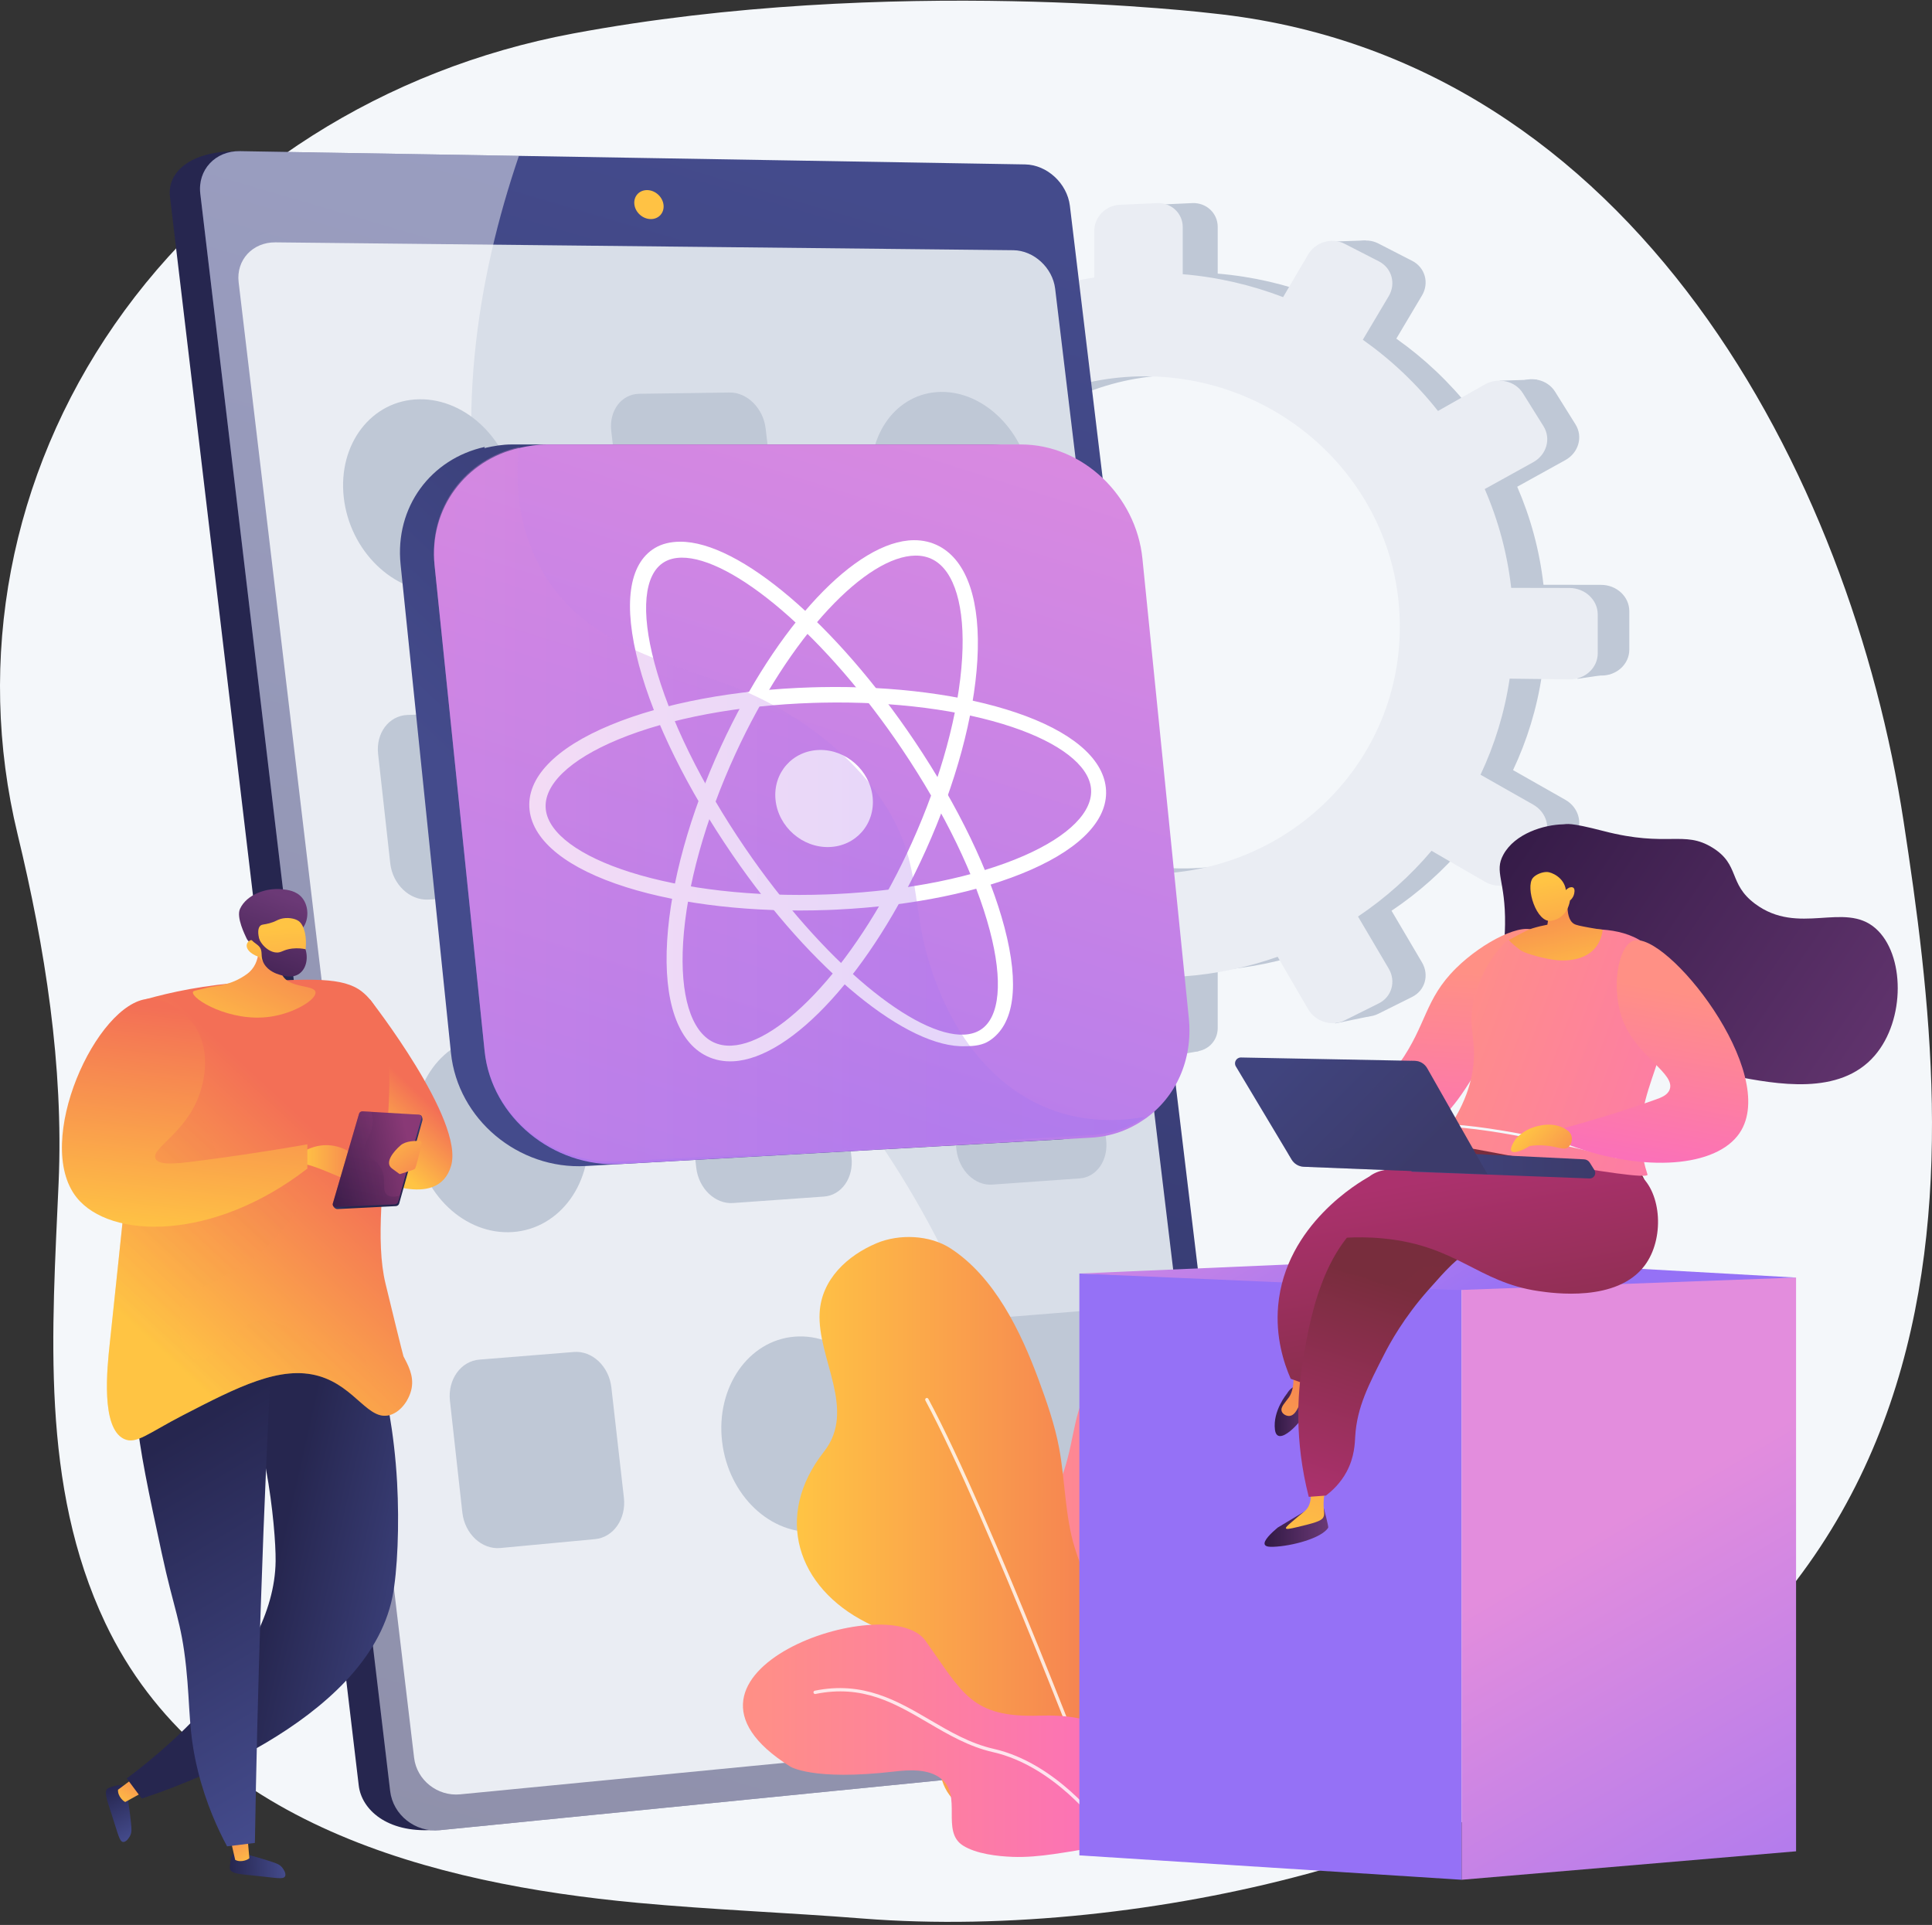 <svg width="553" height="551" viewBox="0 0 553 551" fill="none" xmlns="http://www.w3.org/2000/svg">
<rect x="0" y="0" width="553" height="551" fill="#333333" stroke="none"/>
<path d="M544.867 235.08C529.878 136.971 468.424 16.437 347.014 3.822C347.014 3.822 254.834 -7.39 163.965 9.604C110.034 19.689 62.745 49.712 32.822 92.861C2.899 136.011 -7.096 188.627 5.034 238.789C12.913 271.369 18.237 305.088 16.776 338.566C14.933 380.788 11.463 425.181 30.128 464.554C57.476 522.242 124.203 539.234 182.426 544.654C203.882 546.651 225.418 547.456 246.892 549.154C288.089 552.411 334.288 547.141 373.994 536.415C576.343 481.754 559.856 333.189 544.867 235.08Z" fill="#F4F7FA"/>
<path d="M218.789 173.74V183.643C218.789 187.367 221.712 190.422 225.328 190.467L239.357 190.642C240.558 199.494 242.94 207.993 246.343 215.976L233.777 223.086C230.621 224.872 229.541 228.985 231.361 232.283L236.215 241.081C238.045 244.399 242.111 245.665 245.301 243.9L258.295 236.709C263.577 243.771 269.785 250.156 276.759 255.675L268.968 268.948C267.086 272.155 268.202 276.427 271.468 278.499L280.2 284.041C283.501 286.136 287.737 285.227 289.654 282.002L297.68 268.501C305.721 272.196 314.358 274.913 323.44 276.466V292.851C323.44 296.754 326.65 300.109 330.622 300.347L341.254 300.982C345.277 301.223 348.549 298.22 348.549 294.275V277.71C357.906 277.05 366.946 275.138 375.488 272.125L384.138 286.985C386.224 290.567 390.856 292.01 394.491 290.197L404.213 285.349C407.89 283.515 409.152 279.096 407.026 275.489L398.303 260.693C406.105 255.464 413.136 249.182 419.18 242.032L434.31 250.806C438.08 252.993 442.919 251.955 445.111 248.477L450.958 239.195C453.164 235.693 451.854 231.089 448.04 228.925L433.082 220.435C437.098 211.933 439.923 202.775 441.354 193.156L458.301 193.367C462.744 193.422 466.358 190.106 466.358 185.959V174.932C466.358 170.786 462.744 167.418 458.301 167.411L441.792 167.382C440.671 157.532 438.093 148.111 434.277 139.323L448.04 131.707C451.854 129.597 453.163 125.011 450.958 121.478L445.111 112.114C442.919 108.604 438.08 107.498 434.309 109.632L421.009 117.156C414.915 109.433 407.72 102.622 399.672 96.932L407.026 84.562C409.152 80.985 407.89 76.548 404.213 74.663L394.491 69.676C390.856 67.812 386.224 69.189 384.138 72.742L377.041 84.833C368.045 81.38 358.476 79.148 348.549 78.321V64.948C348.549 61.002 345.277 57.954 341.254 58.137L330.622 58.622C326.649 58.803 323.439 62.113 323.439 66.016V79.244C313.809 80.767 304.679 83.606 296.23 87.541L289.654 76.386C287.736 73.134 283.501 72.166 280.2 74.214L271.468 79.631C268.202 81.657 267.086 85.913 268.968 89.147L275.529 100.417C268.352 106.186 262.016 112.894 256.707 120.333L245.301 113.859C242.111 112.049 238.045 113.258 236.215 116.55L231.361 125.279C229.541 128.551 230.621 132.68 233.777 134.51L245.328 141.209C242.1 149.347 239.93 158.009 238.989 167.033L225.328 167.009C221.712 167.003 218.789 170.017 218.789 173.74ZM266.181 177.488C266.181 139.683 296.876 108.289 335.925 107.339C376.349 106.355 410.176 138.16 410.176 178.409C410.176 218.657 376.348 250.03 335.925 248.53C296.876 247.081 266.181 215.294 266.181 177.488Z" fill="#BFC8D6"/>
<path d="M381.158 69.157L390.888 68.822L394.243 77.545L381.158 69.157Z" fill="#BFC8D6"/>
<path d="M284.677 73.183L273.457 73.295V81.571L284.677 73.183Z" fill="#BFC8D6"/>
<path d="M241.922 113.105L230.738 113.556L233.534 119.819L241.922 113.105Z" fill="#BFC8D6"/>
<path d="M224.362 167.126L213.066 168.021L216.757 173.501L224.362 167.126Z" fill="#BFC8D6"/>
<path d="M243.152 244.63L232.192 246.195L230.85 237.249L243.152 244.63Z" fill="#BFC8D6"/>
<path d="M285.089 285.003L275.248 286.792L274.465 279.523L285.089 285.003Z" fill="#BFC8D6"/>
<path d="M334.299 302.449L343.134 300.883L335.529 289.588L334.299 302.449Z" fill="#BFC8D6"/>
<path d="M382.164 292.943L392.453 290.818L384.513 281.2L382.164 292.943Z" fill="#BFC8D6"/>
<path d="M439.984 108.635L429.248 108.971L433.498 116.8L439.984 108.635Z" fill="#BFC8D6"/>
<path d="M461.345 192.849L451.504 194.303L452.287 186.25L461.345 192.849Z" fill="#BFC8D6"/>
<path d="M440.208 251.787L430.589 253.353L429.807 246.978L440.208 251.787Z" fill="#BFC8D6"/>
<path d="M207.701 174.683V184.666C207.701 188.42 210.648 191.5 214.294 191.545L228.439 191.721C229.651 200.646 232.053 209.214 235.484 217.263L222.814 224.43C219.631 226.231 218.542 230.377 220.377 233.702L225.271 242.571C227.117 245.917 231.216 247.193 234.432 245.414L247.535 238.164C252.86 245.284 259.12 251.72 266.152 257.284L258.296 270.666C256.398 273.899 257.524 278.205 260.817 280.295L269.621 285.881C272.95 287.993 277.22 287.078 279.154 283.826L287.246 270.215C295.353 273.94 304.062 276.68 313.219 278.244V294.763C313.219 298.697 316.456 302.08 320.461 302.32L331.181 302.961C335.237 303.203 338.536 300.176 338.536 296.199V279.498C347.971 278.833 357.086 276.905 365.699 273.868L374.421 288.849C376.524 292.46 381.194 293.915 384.86 292.088L394.662 287.199C398.37 285.351 399.642 280.895 397.498 277.259L388.704 262.342C396.57 257.071 403.658 250.738 409.754 243.53L425.008 252.375C428.81 254.58 433.689 253.534 435.899 250.027L441.794 240.67C444.019 237.139 442.698 232.498 438.852 230.316L423.77 221.757C427.819 213.186 430.669 203.953 432.111 194.255L449.198 194.468C453.678 194.524 457.322 191.18 457.322 187V175.884C457.322 171.703 453.678 168.308 449.198 168.301L432.553 168.272C431.422 158.342 428.823 148.844 424.976 139.984L438.852 132.306C442.698 130.178 444.019 125.556 441.794 121.994L435.899 112.553C433.689 109.015 428.81 107.899 425.008 110.05L411.598 117.637C405.453 109.85 398.199 102.984 390.084 97.247L397.498 84.777C399.642 81.171 398.37 76.698 394.662 74.797L384.859 69.77C381.194 67.89 376.523 69.279 374.421 72.861L367.265 85.05C358.195 81.569 348.546 79.319 338.536 78.485V65.003C338.536 61.025 335.238 57.951 331.181 58.137L320.461 58.626C316.456 58.808 313.219 62.145 313.219 66.08V79.415C303.509 80.951 294.303 83.813 285.784 87.78L279.154 76.535C277.22 73.255 272.95 72.279 269.621 74.344L260.817 79.806C257.524 81.849 256.398 86.139 258.296 89.399L264.912 100.761C257.676 106.578 251.287 113.34 245.934 120.84L234.433 114.313C231.216 112.488 227.117 113.707 225.271 117.026L220.377 125.826C218.543 129.125 219.631 133.287 222.814 135.133L234.46 141.886C231.205 150.09 229.018 158.823 228.069 167.92L214.295 167.896C210.648 167.89 207.701 170.929 207.701 174.683ZM255.486 178.461C255.486 140.347 286.436 108.697 325.809 107.74C366.567 106.748 400.675 138.812 400.675 179.389C400.675 219.965 366.567 251.593 325.809 250.081C286.435 248.62 255.486 216.575 255.486 178.461Z" fill="#EAEDF3"/>
<path d="M296.585 59.651L348.059 487.492C348.831 493.907 344.409 499.658 338.216 500.272L123.82 523.81C110.687 524.627 103.496 517.917 102.685 511.095L48.643 56.229C47.838 49.445 54.281 43.302 67.471 43.302L283.817 47.859C290.08 47.964 295.817 53.27 296.585 59.651Z" fill="url(#paint0_linear_252_16104)"/>
<path d="M306.236 58.915L357.992 488.896C358.768 495.343 354.332 501.124 348.116 501.742L125.847 523.872C118.879 524.565 112.493 519.524 111.678 512.668L57.332 55.45C56.522 48.632 61.64 43.151 68.685 43.27L293.417 47.062C299.703 47.168 305.464 52.502 306.236 58.915Z" fill="url(#paint1_linear_252_16104)"/>
<path d="M302.016 82.632L349.988 481.31C350.713 487.334 346.558 492.724 340.74 493.289L131.704 513.609C125.226 514.239 119.289 509.534 118.53 503.151L68.307 80.788C67.552 74.439 72.304 69.302 78.848 69.372L290.029 71.621C295.908 71.683 301.295 76.638 302.016 82.632Z" fill="#D8DEE8"/>
<path d="M189.921 58.619C190.195 60.908 188.552 62.74 186.249 62.711C183.944 62.682 181.851 60.799 181.577 58.506C181.302 56.212 182.951 54.38 185.257 54.414C187.56 54.448 189.647 56.33 189.921 58.619Z" fill="url(#paint2_linear_252_16104)"/>
<path d="M265.877 350.25C223.083 271.129 159.155 247.447 139.908 165.904C129.504 121.827 136.593 79.64 148.531 44.617L68.685 43.27C61.64 43.151 56.522 48.632 57.333 55.45L111.677 512.668C112.492 519.524 118.878 524.565 125.847 523.872L300.572 506.476C301.864 435.581 284.953 385.518 265.877 350.25Z" fill="white" fill-opacity="0.46"/>
<path d="M147.569 141.322C149.292 156.478 139.775 169.083 126.229 169.455C112.595 169.829 100.094 157.68 98.392 142.342C96.693 127.03 106.419 114.48 120.032 114.288C133.556 114.097 145.848 126.191 147.569 141.322Z" fill="#BFC8D6"/>
<path d="M295.23 138.257C297.012 152.868 288.312 165.008 275.724 165.354C263.057 165.701 251.296 153.985 249.531 139.206C247.77 124.45 256.658 112.361 269.308 112.182C281.879 112.005 293.451 123.67 295.23 138.257Z" fill="#BFC8D6"/>
<path d="M208.847 112.356L182.981 112.716C177.889 112.787 174.292 117.543 174.961 123.342L178.469 153.761C179.141 159.583 183.83 164.196 188.93 164.061L214.831 163.374C219.854 163.24 223.367 158.461 222.689 152.702L219.144 122.613C218.468 116.876 213.863 112.286 208.847 112.356Z" fill="#BFC8D6"/>
<path d="M233.195 228.415C234.967 243.441 225.86 256.163 212.775 256.811C199.606 257.464 187.444 245.651 185.692 230.447C183.942 215.268 193.249 202.595 206.399 202.122C219.465 201.651 231.427 213.414 233.195 228.415Z" fill="#BFC8D6"/>
<path d="M305.845 225.309C307.644 240.062 298.936 252.543 286.321 253.168C273.625 253.797 261.827 242.192 260.045 227.267C258.266 212.367 267.163 199.934 279.842 199.477C292.44 199.023 304.049 210.58 305.845 225.309Z" fill="#BFC8D6"/>
<path d="M143.538 203.684L116.63 204.649C111.33 204.839 107.561 209.828 108.224 215.797L111.701 247.105C112.366 253.098 117.219 257.75 122.526 257.492L149.475 256.181C154.7 255.927 158.38 250.915 157.707 244.989L154.19 214.03C153.519 208.127 148.756 203.497 143.538 203.684Z" fill="#BFC8D6"/>
<path d="M168.21 322.866C169.969 338.33 160.425 351.675 146.81 352.656C133.104 353.642 120.517 341.737 118.78 326.084C117.046 310.457 126.802 297.159 140.486 296.362C154.08 295.57 166.455 307.428 168.21 322.866Z" fill="#BFC8D6"/>
<path d="M229.741 290.466L203.751 291.976C198.633 292.273 195.028 297.307 195.71 303.223L199.289 334.255C199.974 340.195 204.694 344.717 209.819 344.353L235.844 342.503C240.891 342.145 244.412 337.09 243.72 331.216L240.105 300.527C239.416 294.677 234.78 290.174 229.741 290.466Z" fill="#BFC8D6"/>
<path d="M302.882 286.219L277.827 287.674C272.894 287.96 269.448 292.897 270.142 298.703L273.78 329.16C274.477 334.99 279.055 339.433 283.994 339.082L309.081 337.3C313.946 336.954 317.312 331.997 316.609 326.231L312.939 296.105C312.239 290.361 307.741 285.937 302.882 286.219Z" fill="#BFC8D6"/>
<path d="M254.41 408.373C256.217 423.7 247.089 437.148 233.943 438.393C220.71 439.647 208.468 428.075 206.68 412.563C204.895 397.076 214.225 383.67 227.439 382.602C240.567 381.541 252.606 393.072 254.41 408.373Z" fill="#BFC8D6"/>
<path d="M164.268 386.99L137.221 389.171C131.894 389.601 128.113 394.885 128.789 400.976L132.338 432.931C133.017 439.048 137.904 443.603 143.239 443.102L170.326 440.561C175.578 440.068 179.268 434.764 178.581 428.717L174.992 397.126C174.308 391.104 169.512 386.567 164.268 386.99Z" fill="#BFC8D6"/>
<path d="M313.651 374.942L288.541 376.967C283.597 377.366 280.148 382.441 280.848 388.305L284.523 419.063C285.226 424.951 289.819 429.349 294.77 428.884L319.911 426.525C324.787 426.068 328.156 420.975 327.446 415.152L323.739 384.73C323.033 378.931 318.521 374.55 313.651 374.942Z" fill="#BFC8D6"/>
<path d="M282.909 127.22H146.438C143.823 127.22 141.302 127.668 138.905 128.204C138.831 128.22 138.76 128.326 138.686 128.342C138.709 128.193 138.731 128.084 138.754 127.925C123.324 131.337 112.968 145.13 114.664 161.572L114.706 161.993L129.036 300.986L129.078 301.397C131.032 320.357 148.374 334.839 167.627 333.762L303.057 326.181C309.013 325.847 314.406 323.892 318.867 320.756C327.664 314.59 332.864 303.849 331.659 291.938L318.329 159.956C316.51 141.974 300.725 127.22 282.909 127.22Z" fill="url(#paint3_linear_252_16104)"/>
<path d="M326.995 159.876L340.282 291.451C341.482 303.332 336.549 314.076 327.797 320.225C323.359 323.353 318.236 325.311 312.311 325.642L177.6 333.194C158.451 334.266 140.668 319.855 138.72 300.944L124.398 161.911C122.709 145.511 133.386 131.604 148.731 128.2C151.115 127.666 153.887 127.22 156.488 127.22H292.233C309.957 127.22 325.183 141.938 326.995 159.876Z" fill="url(#paint4_linear_252_16104)"/>
<path d="M209.848 303.78C207.14 303.911 204.61 303.419 202.329 302.316C193.946 298.265 189.899 286.503 190.962 269.229C191.977 252.723 197.47 232.934 206.392 213.578C222.389 178.87 245.081 154.748 261.58 154.623C264.2 154.603 266.642 155.186 268.839 156.353C276.867 160.618 280.734 172.183 279.753 188.946C278.813 205.002 273.592 224.289 265.018 243.322C249.403 277.984 226.716 302.963 209.848 303.78ZM262.028 159.034C255.165 159.094 246.321 164.55 237.106 174.437C227.471 184.774 218.033 199.418 210.547 215.686C201.857 234.57 196.512 253.803 195.532 269.775C194.611 284.797 197.761 295.202 204.158 298.303C205.709 299.054 207.47 299.39 209.389 299.299C216.445 298.966 225.462 293.105 234.759 282.839C244.371 272.225 253.678 257.459 260.981 241.274C269.374 222.674 274.481 203.89 275.395 188.316C276.253 173.701 273.229 163.463 267.083 160.205C265.586 159.412 263.886 159.018 262.028 159.034Z" fill="white"/>
<path d="M236.964 260.47C215.673 261.253 195.152 258.955 179.274 253.959C162.481 248.676 152.606 240.829 151.582 231.899C150.538 222.789 158.839 214.104 174.848 207.491C190.03 201.22 210.477 197.417 232.318 196.747C233.179 196.72 234.044 196.699 234.899 196.682C255.943 196.28 275.77 198.88 290.821 203.966C306.469 209.254 315.558 216.848 316.518 225.383C317.497 234.084 309.914 242.445 295.067 248.969C280.743 255.263 261.062 259.32 239.542 260.36C238.683 260.402 237.819 260.438 236.964 260.47ZM235.353 201.128C234.515 201.145 233.667 201.167 232.823 201.193C211.505 201.874 191.615 205.585 176.92 211.676C163.004 217.444 155.43 224.762 156.227 231.716C157.006 238.514 165.856 245.067 180.418 249.666C195.778 254.518 215.73 256.762 236.511 256.024C237.349 255.994 238.195 255.959 239.038 255.92C260.057 254.929 279.226 251.017 293.116 244.933C306.064 239.262 313.017 232.209 312.267 225.55C311.534 219.037 303.357 212.69 289.754 208.109C275.177 203.201 255.889 200.71 235.353 201.128Z" fill="white"/>
<path d="M276.329 299.463H276.329C259.923 300.139 232.532 278.133 209.571 244.556C196.752 225.81 187.267 206.708 182.881 190.333C178.289 173.185 179.92 161.376 187.437 156.868C189.482 155.642 191.906 155.079 194.629 155.058C211.592 154.931 239.272 178.596 261.854 212.234C274.24 230.686 283.337 249.58 287.52 265.474C291.885 282.058 290.34 293.209 283.229 297.884C281.284 299.164 278.936 299.463 276.329 299.463ZM195.094 159.621C193.165 159.638 191.481 160.07 190.09 160.906C184.355 164.354 183.349 174.9 187.339 189.812C191.579 205.658 200.823 224.494 213.314 242.783C224.068 258.528 236.423 272.538 248.093 282.261C259.252 291.557 269.139 296.471 275.966 296.149C275.966 296.149 275.966 296.149 275.967 296.149C277.814 296.061 279.423 295.581 280.749 294.711C286.194 291.139 287.128 280.815 283.319 266.357C279.259 250.941 270.377 232.559 258.258 214.53C247.704 198.83 235.44 184.647 223.711 174.609C212.361 164.897 202.188 159.559 195.094 159.621Z" fill="white"/>
<path d="M249.776 228.179C250.554 235.822 245.003 242.213 237.349 242.457C229.662 242.701 222.768 236.657 221.982 228.956C221.195 221.253 226.82 214.857 234.515 214.672C242.177 214.487 248.997 220.536 249.776 228.179Z" fill="white"/>
<path opacity="0.3" d="M327.784 319.712C323.346 322.838 317.959 324.62 312.033 324.951L177.306 332.465C158.155 333.533 140.626 319.464 138.678 300.553L124.357 161.513C122.668 145.113 133.235 131.373 148.582 127.97C148.38 129.372 148.327 130.421 148.288 130.962C147.495 142.05 149.481 153.761 155.507 163.968C167.261 183.881 188.577 188.776 208.207 195.909C229.195 203.527 251.609 220.605 259.002 242.04C262.226 251.385 262.337 261.312 264.681 270.798C271.71 299.288 291.136 322.606 321.616 320.452C323.619 320.307 325.686 320.009 327.784 319.712Z" fill="url(#paint5_linear_252_16104)"/>
<path d="M35.399 511.163C34.402 510.657 32.728 511.225 31.633 511.597C31.144 511.763 30.9 511.846 30.757 511.972C29.716 512.893 30.631 515.298 31.89 519.148C33.878 525.232 34.189 527.168 35.257 527.239C36.258 527.305 37.129 525.682 37.224 525.501C37.734 524.526 37.679 523.631 37.509 521.931C37.195 518.784 36.866 516.709 36.766 516.08C36.146 512.157 36.053 511.496 35.399 511.163Z" fill="url(#paint6_linear_252_16104)"/>
<path d="M42.254 512.264L35.88 515.791C35.487 515.767 33.651 514.222 33.78 512.291L39.635 507.901L42.254 512.264Z" fill="url(#paint7_linear_252_16104)"/>
<path d="M108.128 389.348C110.342 397.724 112.858 409.733 113.663 424.338C114.33 436.445 113.788 449.812 112.329 457.079C105.016 493.494 47.355 512.626 40.559 514.799C39.132 512.883 37.706 510.968 36.279 509.052C43.461 503.714 78.54 476.824 78.89 446.88C78.946 442.06 78.167 431.648 76.144 420.528C73.98 408.628 70.949 398.98 68.529 392.286C81.728 391.307 94.928 390.327 108.128 389.348Z" fill="url(#paint8_linear_252_16104)"/>
<path d="M100.828 285.128L105.97 286.156C105.97 286.156 132.967 320.609 129.11 333.722C125.254 346.834 105.97 336.807 105.97 336.807L100.828 285.128Z" fill="url(#paint9_linear_252_16104)"/>
<path d="M66.947 530.434C66.08 531.14 65.92 532.901 65.816 534.052C65.769 534.566 65.746 534.824 65.803 535.005C66.223 536.33 68.792 536.47 72.822 536.881C79.189 537.532 81.084 538.033 81.583 537.085C82.05 536.197 80.92 534.743 80.792 534.583C80.108 533.721 79.268 533.408 77.645 532.873C74.641 531.884 72.611 531.343 71.996 531.179C68.158 530.155 67.517 529.971 66.947 530.434Z" fill="url(#paint10_linear_252_16104)"/>
<path d="M70.735 524.617L71.372 531.873C71.191 532.224 69.034 533.275 67.321 532.373L65.684 525.241L70.735 524.617Z" fill="url(#paint11_linear_252_16104)"/>
<path d="M78.501 372.345C76.911 401.299 75.603 430.793 74.612 460.809C73.868 483.332 73.322 505.571 72.959 527.516C70.305 527.844 67.651 528.171 64.996 528.499C62.432 523.724 59.026 516.424 56.692 507.068C53.858 495.704 54.514 488.956 53.272 477.178C51.877 463.969 49.852 461.091 46.263 444.428C38.981 410.61 35.339 393.701 43.463 383.182C46.1 379.768 54.368 371.202 78.501 372.345Z" fill="url(#paint12_linear_252_16104)"/>
<path d="M41.746 286.014C48.612 284.084 58.673 281.826 70.995 281.13C89.163 280.103 98.251 279.648 103.584 283.825C120.125 296.778 104.449 343.076 110.343 367.403C115.303 387.873 115.486 388.229 115.486 388.229C116.658 390.518 118.558 393.697 117.799 397.485C117.203 400.464 114.949 403.888 111.886 404.941C105.521 407.131 101.872 396.954 91.317 393.886C80.284 390.678 67.94 397.05 52.331 405.108C42.397 410.236 39.005 413.507 35.525 411.883C28.822 408.758 30.663 391.625 31.411 384.63C34.383 356.832 37.729 324.286 41.746 286.014Z" fill="url(#paint13_linear_252_16104)"/>
<path d="M87.331 333.208C86.851 333.1 85.995 329.905 88.103 328.965C97.616 324.723 104.977 333.122 105.962 335.707C106.946 338.291 106.946 338.291 106.946 338.291C106.946 338.291 102.222 338.66 99.292 337.676C96.362 336.691 91.238 334.079 87.331 333.208Z" fill="url(#paint14_linear_252_16104)"/>
<path d="M113.323 345.237L96.587 346.082C95.945 346.114 95.18 345.32 95.337 344.78L103.156 319.48C103.278 319.06 103.707 318.779 104.183 318.805L120.234 319.157C120.757 319.188 121.044 320.218 120.902 320.727L114.251 344.516C114.141 344.909 113.746 345.216 113.323 345.237Z" fill="url(#paint15_linear_252_16104)"/>
<path d="M113.019 344.698L96.191 345.488C95.545 345.518 95.101 345.057 95.259 344.516L102.776 318.779C102.899 318.356 103.33 318.076 103.809 318.104L119.882 319.055C120.408 319.086 120.762 319.592 120.62 320.103L113.951 343.977C113.842 344.371 113.444 344.678 113.019 344.698Z" fill="url(#paint16_linear_252_16104)"/>
<path opacity="0.3" d="M104.523 329.352C105.021 331.693 107.127 331.189 108.844 334.022C111.024 337.618 108.935 340.794 110.933 342.111C111.543 342.513 112.574 342.754 114.428 342.269L113.951 343.977C113.842 344.371 113.444 344.678 113.019 344.698L96.19 345.488C95.545 345.518 95.101 345.057 95.258 344.516L102.776 318.779C102.899 318.356 103.33 318.076 103.809 318.104L106.223 318.247C106.507 319.131 106.71 320.152 106.688 321.283C106.612 325.164 103.94 326.61 104.523 329.352Z" fill="url(#paint17_linear_252_16104)"/>
<path d="M120.689 327.463C120.783 327.058 120.584 326.641 120.283 326.619C119.058 326.531 116.217 326.495 114.649 327.853C112.612 329.618 109.978 332.839 112.196 334.464L114.268 335.982C114.363 336.051 114.466 336.073 114.571 336.041C115.307 335.812 118.404 334.84 118.743 334.598C119.052 334.379 120.233 329.421 120.689 327.463Z" fill="url(#paint18_linear_252_16104)"/>
<path opacity="0.3" d="M106.744 395.171C104.949 392.06 105.025 387.361 101.088 385.144C98.792 383.851 97.003 384.456 93.889 384.373C84.605 384.125 82.828 378.284 76.405 377.945C66.459 377.419 61.681 390.95 56.093 389.001C52.446 387.728 50.097 380.432 51.98 374.859C54.604 367.091 63.597 368.155 75.377 357.633C80.416 353.132 87.646 345.009 85.661 341.435C83.576 337.681 73.681 343.19 66.378 337.579C62.116 334.304 62.66 330.258 59.178 322.923C57.292 318.949 50.384 308.615 40.109 301.647C36.806 333.239 33.97 360.699 31.411 384.63C30.663 391.625 28.822 408.758 35.525 411.883C39.005 413.506 42.397 410.236 52.331 405.108C67.94 397.05 80.284 390.678 91.317 393.886C101.873 396.954 105.521 407.131 111.886 404.941C113.874 404.257 115.512 402.571 116.586 400.66C110.91 399.639 108.097 397.515 106.744 395.171Z" fill="url(#paint19_linear_252_16104)"/>
<path d="M73.816 267.768C73.828 269.15 75.3 275.468 70.667 278.823C65.993 282.208 61.651 282.158 59.899 282.593C55.836 283.6 55.313 283.573 55.224 283.976C54.786 285.943 65.865 292.646 77.31 291.03C84.315 290.042 90.688 286.045 90.297 283.947C89.903 281.835 82.906 282.968 80.821 279.147C79.37 276.489 80.996 272.715 82.919 269.59C81.057 266.102 75.678 271.256 73.816 267.768Z" fill="url(#paint20_linear_252_16104)"/>
<path d="M86.763 265.481C88.391 263.267 88.451 259.432 86.519 257.03C84.857 254.963 82.274 254.694 80.728 254.533C76.247 254.066 70.622 255.997 68.703 260.137C67.567 262.59 70.141 267.634 70.545 268.541C71.003 269.567 71.816 269.912 72.573 270.683C73.623 271.753 75.266 273.453 77.95 276.299C78.146 275.448 78.448 274.395 78.933 273.251C79.119 272.811 79.87 271.091 81.018 269.659C83.318 266.789 85.219 267.579 86.763 265.481Z" fill="url(#paint21_linear_252_16104)"/>
<path d="M74.142 273.923C74.142 273.923 77.137 278.716 82.99 278.27C88.23 277.871 88.868 266.102 85.491 263.644C84.364 262.824 82.122 262.503 80.308 263.033C79.237 263.346 78.877 263.797 77.117 264.274C75.493 264.715 75.031 264.539 74.544 264.958C73.935 265.483 73.498 266.757 74.563 270.183C73.551 269.182 72.346 268.806 71.5 269.217C71.365 269.283 71.007 269.532 70.809 269.905C70.091 271.256 71.337 272.958 74.142 273.923Z" fill="url(#paint22_linear_252_16104)"/>
<path d="M74.297 264.258C74.552 264.444 73.789 265.396 73.746 266.732C73.663 269.326 76.321 272.408 79.001 272.642C80.585 272.781 81.01 271.822 83.623 271.517C85.241 271.328 86.591 271.519 87.442 271.694C88.295 274.529 87.553 277.372 85.667 278.708C83.637 280.146 81.014 279.317 79.918 278.969C79.184 278.737 76.833 277.998 75.585 275.864C74.285 273.64 75.522 272.277 74.041 270.779C73.295 270.023 72.322 269.703 71.361 268.236C71.101 267.837 70.926 267.483 70.818 267.245C72.156 265.796 73.927 263.989 74.297 264.258Z" fill="url(#paint23_linear_252_16104)"/>
<path d="M55.836 293.87C53.062 289.662 47.542 285.533 42.466 285.899C27.642 286.969 9.368 326.903 21.897 342.721C31.462 354.795 61.008 355.381 87.974 334.493C87.974 332.179 87.974 329.865 87.974 327.551C74.705 329.872 63.704 331.413 55.579 332.436C50.511 333.074 45.463 333.65 44.523 331.665C43.101 328.661 53.252 324.366 57.121 313.153C57.655 311.607 61.048 301.775 55.836 293.87Z" fill="url(#paint24_linear_252_16104)"/>
<path d="M326.209 521.989C326.161 521.997 326.114 522.004 326.065 522.012C318.272 523.256 308.506 522.387 302.194 517.2C298.869 514.467 296.616 510.863 295.925 506.595C295.515 504.063 295.292 501.391 295.688 498.844C296.103 496.178 297.134 493.602 298.461 491.264C299.203 489.958 300.048 488.696 300.945 487.493C303.516 484.044 309.588 479.199 306.772 474.31C305.07 471.355 301.146 469.535 298.555 467.463C293.015 463.033 289.037 456.646 288.981 449.352C288.937 443.623 292.529 437.951 296.582 434.099C313.075 418.423 300.924 391.463 324.284 393.58C347.643 395.697 352.711 419.01 343.962 440.775C341.033 448.062 337.468 455.511 335.479 463.127C333.913 469.122 336.126 473.268 341.008 476.81C343.635 478.716 347.474 480.016 349.756 482.261C354.853 487.278 358.937 494.309 357.72 501.668C356.513 508.968 350.291 514.33 343.733 517.103C338.062 519.501 332.274 521.018 326.209 521.989Z" fill="url(#paint25_linear_252_16104)"/>
<g opacity="0.8">
<path d="M323.457 515.726C323.403 515.726 323.347 515.716 323.293 515.696C323.044 515.605 322.916 515.33 323.006 515.081C323.105 514.81 332.784 487.786 324.31 466.129C315.697 444.118 325.331 420.554 325.429 420.318C325.532 420.074 325.812 419.959 326.057 420.06C326.302 420.162 326.418 420.443 326.316 420.688C326.219 420.92 316.735 444.136 325.204 465.779C333.812 487.779 324.008 515.137 323.908 515.41C323.837 515.605 323.653 515.726 323.457 515.726Z" fill="white"/>
</g>
<path d="M331.13 481.397C329.174 478.302 326.937 475.39 324.601 472.756C316.708 463.857 311.167 454.41 307.622 443.012C304.83 434.033 304.89 423.768 303.157 414.498C301.901 407.78 299.627 401.279 297.264 394.883C292.231 381.265 284.677 365.465 271.998 357.287C266.128 353.501 257.424 353.127 250.949 355.84C242.562 359.354 235.146 366.2 234.607 375.72C233.868 388.812 245.302 403.487 235.846 415.525C221.365 433.958 228.134 454.437 248.041 464.46C254.529 467.727 262.132 470.755 267.552 475.771C272.989 480.803 269.748 489.388 269.144 495.761C268.577 501.742 267.952 508.691 271.764 513.804C278.194 522.431 293.721 526.191 303.815 527.043C313.581 527.868 324.678 526.789 331.518 518.97C341.826 507.187 338.462 493.002 331.13 481.397Z" fill="url(#paint26_linear_252_16104)"/>
<g opacity="0.8">
<path d="M315.236 518.927C315.042 518.927 314.859 518.809 314.786 518.617C314.469 517.779 282.889 434.438 264.87 400.853C264.744 400.619 264.832 400.329 265.066 400.203C265.3 400.078 265.59 400.165 265.716 400.399C283.765 434.039 315.368 517.438 315.685 518.277C315.779 518.525 315.654 518.802 315.406 518.896C315.349 518.917 315.292 518.927 315.236 518.927Z" fill="white"/>
</g>
<path d="M301.588 530.715C303.69 530.418 305.784 530.072 307.871 529.738C313.702 528.802 320.925 526.986 322.759 520.48C323.281 518.627 322.381 515.319 322.165 513.393C321.945 511.431 321.665 509.47 321.209 507.548C320.578 504.891 319.567 502.394 318.257 500.003C315.986 495.861 313.39 492.745 308.557 491.806C305.033 491.122 301.13 490.963 297.548 491.08C278.024 491.721 275.623 484.679 264.901 469.635C254.178 454.592 183.601 478.918 226.171 505.644C226.171 505.644 232.573 509.805 255.938 507.084C260.212 506.587 265.617 506.256 269.24 509.02C275.63 513.895 269.205 524.227 275.657 528.281C279.42 530.645 285.466 531.34 289.789 531.506C293.738 531.658 297.675 531.269 301.588 530.715Z" fill="url(#paint27_linear_252_16104)"/>
<g opacity="0.8">
<path d="M314.62 522.661C314.471 522.661 314.325 522.592 314.231 522.463C314.108 522.293 301.748 505.491 284.213 501.524C277.354 499.973 271.425 496.501 265.692 493.143C256.024 487.482 246.893 482.134 233.416 484.882C233.156 484.936 232.903 484.767 232.85 484.508C232.797 484.248 232.964 483.995 233.224 483.942C247.061 481.12 256.779 486.811 266.177 492.315C271.847 495.635 277.711 499.069 284.425 500.588C302.318 504.635 314.883 521.727 315.008 521.899C315.164 522.114 315.116 522.414 314.901 522.57C314.816 522.631 314.717 522.661 314.62 522.661Z" fill="white"/>
</g>
<path d="M418.374 538.063L308.949 531.078V364.534L418.374 367.682V538.063Z" fill="url(#paint28_linear_252_16104)"/>
<path d="M514.091 529.914L418.375 538.063V367.681L514.091 365.683V529.914Z" fill="url(#paint29_linear_252_16104)"/>
<path d="M308.949 364.534L413.025 360.024L514.09 365.683L417.234 369.269L308.949 364.534Z" fill="url(#paint30_linear_252_16104)"/>
<path d="M430.883 281.394C428.335 279.743 430.657 274.938 430.794 264.617C430.962 251.97 427.603 249.614 430.301 244.652C433.6 238.584 441.904 236.074 447.406 235.955C448.62 235.929 448.903 235.266 459.07 237.899C477.385 242.643 481.971 237.558 490.172 242.637C498.097 247.545 494.627 252.919 502.322 258.674C514.795 268.003 527.912 257.918 536.827 265.721C545.259 273.102 545.453 291.907 536.584 302.17C526.529 313.804 508.399 310.309 496.247 308.001C493.691 307.516 480.777 304.804 467.331 294.88C459.893 289.39 454.786 283.527 451.537 279.207C450.774 278.349 449.585 277.309 448.014 277.142C446.128 276.941 444.613 278.094 443.883 278.6C440.049 281.255 433.385 283.017 430.883 281.394Z" fill="url(#paint31_linear_252_16104)"/>
<path d="M439.521 266.693C436.245 263.709 424.556 269.46 416.809 277.094C407.708 286.062 408.408 293.334 400.466 304.475C396.517 310.014 389.748 317.471 377.754 324.003C378.603 326.125 379.452 328.248 380.301 330.37C386.1 330.719 397.485 330.514 408.107 323.578C415.485 318.76 419.282 312.376 426.573 299.805C433.891 287.189 443.615 270.423 439.521 266.693Z" fill="url(#paint32_linear_252_16104)"/>
<path d="M365.693 437.27L374.818 431.787H378.937C378.937 431.787 380.34 437.009 380.18 437.27C378.346 440.277 369.803 442.564 364.472 442.753C363.586 442.784 362.352 442.789 362.032 442.148C361.492 441.061 363.906 438.782 365.693 437.27Z" fill="url(#paint33_linear_252_16104)"/>
<path d="M374.981 425.804C375.567 429.199 374.825 430.968 374.026 431.96C373.463 432.657 372.963 432.856 369.621 435.744C368.517 436.699 367.954 437.211 368.082 437.478C368.228 437.785 369.203 437.618 371.309 437.112C375.897 436.009 378.203 435.435 378.766 434.33C379.275 433.331 378.825 432.88 378.854 430.155C378.874 428.362 379.239 426.918 379.525 426.015C378.01 425.945 376.495 425.875 374.981 425.804Z" fill="url(#paint34_linear_252_16104)"/>
<path d="M368.383 398.903C368.383 398.903 364.26 403.822 364.931 409.215C365.602 414.608 372.822 406.724 373.828 404.059C374.835 401.394 376.011 397.598 376.011 397.598C376.011 397.598 370.948 394.448 368.383 398.903Z" fill="url(#paint35_linear_252_16104)"/>
<path d="M369.955 391.206C369.955 391.206 371.074 396.937 368.941 399.962C367.878 401.468 366.445 402.746 366.866 403.972C367.149 404.794 368.221 405.385 369.13 405.291C370.869 405.113 371.833 402.447 372.513 400.566C373.517 397.789 374.077 391.845 374.077 391.845L369.955 391.206Z" fill="url(#paint36_linear_252_16104)"/>
<path d="M373.242 396.037C371.974 395.575 370.706 395.113 369.438 394.651C367.461 390.134 365.047 382.714 365.853 373.694C367.926 350.5 389.379 338.209 391.762 336.894C397.607 339.826 403.527 343.963 403.741 349.179C404.01 355.725 395.091 359.186 386.707 368.759C381.675 374.506 376.298 383.068 373.242 396.037Z" fill="url(#paint37_linear_252_16104)"/>
<path d="M374.609 428.457C370.42 412.093 371.49 398.74 372.699 391.047C374.525 379.42 378.24 355.769 394.031 346.95C397.479 345.024 402.408 343.3 408.416 337.946C413.433 333.475 416.622 328.772 418.546 325.459C439.664 319.264 459.142 321.775 467.737 333.101C468.73 334.409 471.217 337.248 471.698 341.433C472.783 350.877 463.504 362.247 453.091 364.621C439.858 367.638 432.181 354.051 420.457 358.571C417.177 359.836 414.397 362.97 408.836 369.237C401.761 377.21 397.784 384.568 396.28 387.511C391.8 396.278 388.402 402.749 387.907 411.136C387.792 413.089 387.723 417.037 385.434 421.294C383.678 424.562 381.296 426.741 379.525 428.087C377.886 428.21 376.248 428.334 374.609 428.457Z" fill="url(#paint38_linear_252_16104)"/>
<path opacity="0.3" d="M471.7 341.433C471.219 337.247 468.732 334.409 467.739 333.1C459.144 321.774 439.666 319.264 418.548 325.459C416.624 328.772 413.435 333.474 408.418 337.946C402.41 343.3 397.481 345.024 394.033 346.95C384.391 352.335 379.255 363.25 376.299 373.581C380.686 366.779 384.441 364.971 387.346 364.939C391.506 364.893 393.364 368.449 398.331 367.963C403.639 367.445 404.853 363.055 409.156 362.551C410.444 362.4 412.029 362.599 413.932 363.612C416.472 360.953 418.365 359.378 420.459 358.571C432.183 354.05 439.86 367.638 453.094 364.621C463.506 362.246 472.785 350.877 471.7 341.433Z" fill="url(#paint39_linear_252_16104)"/>
<path d="M385.551 354.27C387.941 354.143 391.622 354.069 396.062 354.508C417.133 356.59 422.941 367.013 440.356 369.556C444.476 370.158 462.818 372.837 470.762 362.233C476.466 354.621 475.603 341.503 469.364 336.344C466.724 334.161 464.11 334.221 447.202 334.374C440.834 334.432 434.466 334.452 428.098 334.534C401.144 334.877 395.989 333.011 391.085 337.469C388.797 339.548 385.452 344.015 385.551 354.27Z" fill="url(#paint40_linear_252_16104)"/>
<path d="M442.453 267.787C442.453 267.787 473.906 258.614 477.169 281.641C480.297 303.711 464.275 313.839 471.565 336.194C472.41 338.786 411.691 326.916 411.691 326.916C419.797 316.804 421.68 308.462 421.874 302.662C422.086 296.303 420.253 293.412 421.874 285.895C421.874 285.895 423.682 277.508 430.206 270.306C431.142 269.272 432.259 268.195 442.453 267.787Z" fill="url(#paint41_linear_252_16104)"/>
<path d="M462.659 331.475C462.628 331.475 462.597 331.471 462.566 331.463C462.271 331.384 432.894 323.567 415.544 322.594C415.345 322.583 415.192 322.412 415.204 322.213C415.215 322.014 415.36 321.864 415.585 321.872C433.009 322.849 462.457 330.686 462.752 330.765C462.945 330.816 463.06 331.014 463.009 331.207C462.965 331.369 462.818 331.475 462.659 331.475Z" fill="#F4F7FA"/>
<path d="M449.284 253.987C448.996 255.333 447.529 262.556 450.484 264.415C451.125 264.818 452.356 265.049 454.818 265.51C456.43 265.812 457.783 265.998 458.737 266.112C458.599 267.323 458.191 269.295 456.793 271.088C452.874 276.116 445.017 274.815 443.896 274.61C439.944 273.891 436.055 272.67 435.116 271.923C433.686 270.787 432.562 269.935 431.896 269.068C433.426 268.329 436.514 266.38 438.586 265.742C440.135 265.266 441.588 264.926 442.911 264.682C443.128 263.286 443.346 261.891 443.563 260.496C445.47 258.326 447.377 256.156 449.284 253.987Z" fill="url(#paint42_linear_252_16104)"/>
<path d="M449.37 257.772C449.37 257.772 448.873 262.703 444.08 263.572C439.789 264.35 436.559 253.98 438.755 251.298C439.488 250.403 441.296 249.552 442.864 249.597C443.966 249.629 447.691 251.047 448.211 254.774C448.952 253.992 449.876 253.768 450.332 254.095C450.91 254.51 450.601 255.717 450.53 255.99C450.287 256.938 449.668 257.525 449.37 257.772Z" fill="url(#paint43_linear_252_16104)"/>
<path d="M405.287 329.501L453.427 331.843C454.09 331.876 454.694 332.231 455.045 332.794L456.377 334.932C457.04 335.996 456.243 337.369 454.99 337.321L403.998 335.379L405.287 329.501Z" fill="url(#paint44_linear_252_16104)"/>
<path d="M355.215 302.693L404.95 303.657C406.421 303.685 407.769 304.487 408.496 305.766L425.718 336.068L373.193 333.975C371.751 333.917 370.435 333.137 369.694 331.899L353.738 305.241C353.059 304.106 353.893 302.667 355.215 302.693Z" fill="url(#paint45_linear_252_16104)"/>
<path opacity="0.3" d="M408.497 305.766C407.769 304.487 406.422 303.685 404.95 303.657L403.86 303.635C403.698 305.241 403.205 306.709 402.223 307.895C399.156 311.597 394.061 309.314 390.264 313.231C386.092 317.534 389.946 322.657 386.216 326.662C382.29 330.878 375.942 327.445 368.645 330.143L369.695 331.898C370.436 333.137 371.752 333.917 373.194 333.975L425.719 336.067L408.497 305.766Z" fill="url(#paint46_linear_252_16104)"/>
<path d="M449.501 327.892C448.874 326.238 448.248 324.583 447.621 322.928C454.546 321.03 464.124 318.224 473.948 314.714C475.486 314.164 477.314 313.483 477.913 311.864C479.593 307.323 468.914 302.617 464.762 292.7C460.923 283.529 463.036 270.802 467.492 269.298C476.764 266.169 509.645 307.098 497.901 324.352C491.263 334.105 470.797 335.658 449.501 327.892Z" fill="url(#paint47_linear_252_16104)"/>
<path d="M447.624 322.928C443.276 320.619 438.072 322.986 437.736 323.144C436.781 323.595 435.391 324.399 433.986 325.833C433.828 326.05 431.942 328.663 432.629 329.501C433.179 330.171 435.312 329.615 437.875 328.021C438.949 327.871 440.549 327.732 442.465 327.909C445.984 328.233 447.596 329.345 448.873 328.385C449.808 327.683 450.127 326.198 449.79 325.094C449.429 323.908 448.359 323.319 447.624 322.928Z" fill="url(#paint48_linear_252_16104)"/>
<defs>
<linearGradient id="paint0_linear_252_16104" x1="195.698" y1="272.525" x2="111.206" y2="281.742" gradientUnits="userSpaceOnUse">
<stop stop-color="#444B8C"/>
<stop offset="0.996" stop-color="#26264F"/>
</linearGradient>
<linearGradient id="paint1_linear_252_16104" x1="270.144" y1="59.546" x2="61.22" y2="770.811" gradientUnits="userSpaceOnUse">
<stop stop-color="#444B8C"/>
<stop offset="0.996" stop-color="#26264F"/>
</linearGradient>
<linearGradient id="paint2_linear_252_16104" x1="191.854" y1="42.027" x2="-53.689" y2="707.038" gradientUnits="userSpaceOnUse">
<stop stop-color="#FFC444"/>
<stop offset="0.996" stop-color="#F36F56"/>
</linearGradient>
<linearGradient id="paint3_linear_252_16104" x1="182.179" y1="270.204" x2="372.74" y2="68.28" gradientUnits="userSpaceOnUse">
<stop stop-color="#444B8C"/>
<stop offset="0.996" stop-color="#26264F"/>
</linearGradient>
<linearGradient id="paint4_linear_252_16104" x1="286.047" y1="58.07" x2="145.764" y2="498.961" gradientUnits="userSpaceOnUse">
<stop offset="0.004" stop-color="#E38DDD"/>
<stop offset="1" stop-color="#9571F6"/>
</linearGradient>
<linearGradient id="paint5_linear_252_16104" x1="124.18" y1="230.246" x2="327.784" y2="230.246" gradientUnits="userSpaceOnUse">
<stop offset="0.004" stop-color="#E38DDD"/>
<stop offset="1" stop-color="#9571F6"/>
</linearGradient>
<linearGradient id="paint6_linear_252_16104" x1="38.381" y1="525.883" x2="31.528" y2="511.573" gradientUnits="userSpaceOnUse">
<stop stop-color="#444B8C"/>
<stop offset="0.996" stop-color="#26264F"/>
</linearGradient>
<linearGradient id="paint7_linear_252_16104" x1="34.488" y1="517.661" x2="43.26" y2="504.279" gradientUnits="userSpaceOnUse">
<stop stop-color="#FFC444"/>
<stop offset="0.996" stop-color="#F36F56"/>
</linearGradient>
<linearGradient id="paint8_linear_252_16104" x1="132.373" y1="465.059" x2="77.679" y2="452.82" gradientUnits="userSpaceOnUse">
<stop stop-color="#444B8C"/>
<stop offset="0.996" stop-color="#26264F"/>
</linearGradient>
<linearGradient id="paint9_linear_252_16104" x1="102.239" y1="323.975" x2="116.018" y2="309.108" gradientUnits="userSpaceOnUse">
<stop stop-color="#FFC444"/>
<stop offset="0.996" stop-color="#F36F56"/>
</linearGradient>
<linearGradient id="paint10_linear_252_16104" x1="81.612" y1="533.68" x2="65.752" y2="534.139" gradientUnits="userSpaceOnUse">
<stop stop-color="#444B8C"/>
<stop offset="0.996" stop-color="#26264F"/>
</linearGradient>
<linearGradient id="paint11_linear_252_16104" x1="72.517" y1="533.905" x2="63.844" y2="520.458" gradientUnits="userSpaceOnUse">
<stop stop-color="#FFC444"/>
<stop offset="0.996" stop-color="#F36F56"/>
</linearGradient>
<linearGradient id="paint12_linear_252_16104" x1="105.495" y1="506.677" x2="48.458" y2="411.596" gradientUnits="userSpaceOnUse">
<stop stop-color="#444B8C"/>
<stop offset="0.996" stop-color="#26264F"/>
</linearGradient>
<linearGradient id="paint13_linear_252_16104" x1="42.45" y1="383.191" x2="94.558" y2="326.97" gradientUnits="userSpaceOnUse">
<stop stop-color="#FFC444"/>
<stop offset="0.996" stop-color="#F36F56"/>
</linearGradient>
<linearGradient id="paint14_linear_252_16104" x1="86.746" y1="333.074" x2="106.947" y2="333.074" gradientUnits="userSpaceOnUse">
<stop stop-color="#FFC444"/>
<stop offset="0.996" stop-color="#F36F56"/>
</linearGradient>
<linearGradient id="paint15_linear_252_16104" x1="104.875" y1="328.84" x2="111.284" y2="336.058" gradientUnits="userSpaceOnUse">
<stop stop-color="#444B8C"/>
<stop offset="0.996" stop-color="#26264F"/>
</linearGradient>
<linearGradient id="paint16_linear_252_16104" x1="88.377" y1="336" x2="117.574" y2="329.277" gradientUnits="userSpaceOnUse">
<stop stop-color="#311944"/>
<stop offset="1" stop-color="#893976"/>
</linearGradient>
<linearGradient id="paint17_linear_252_16104" x1="103.911" y1="347.353" x2="110.523" y2="319.259" gradientUnits="userSpaceOnUse">
<stop stop-color="#311944"/>
<stop offset="1" stop-color="#893976"/>
</linearGradient>
<linearGradient id="paint18_linear_252_16104" x1="109.82" y1="322.379" x2="124.979" y2="341.595" gradientUnits="userSpaceOnUse">
<stop stop-color="#FFC444"/>
<stop offset="0.996" stop-color="#F36F56"/>
</linearGradient>
<linearGradient id="paint19_linear_252_16104" x1="45.904" y1="386.392" x2="98.012" y2="330.171" gradientUnits="userSpaceOnUse">
<stop stop-color="#FFC444"/>
<stop offset="0.996" stop-color="#F36F56"/>
</linearGradient>
<linearGradient id="paint20_linear_252_16104" x1="64.273" y1="301.889" x2="85.4" y2="257.9" gradientUnits="userSpaceOnUse">
<stop stop-color="#FFC444"/>
<stop offset="0.996" stop-color="#F36F56"/>
</linearGradient>
<linearGradient id="paint21_linear_252_16104" x1="67.551" y1="290.121" x2="80.304" y2="256.27" gradientUnits="userSpaceOnUse">
<stop stop-color="#311944"/>
<stop offset="1" stop-color="#6B3976"/>
</linearGradient>
<linearGradient id="paint22_linear_252_16104" x1="78.813" y1="265.668" x2="81.937" y2="314.674" gradientUnits="userSpaceOnUse">
<stop stop-color="#FFC444"/>
<stop offset="0.996" stop-color="#F36F56"/>
</linearGradient>
<linearGradient id="paint23_linear_252_16104" x1="71.622" y1="291.673" x2="84.388" y2="257.787" gradientUnits="userSpaceOnUse">
<stop stop-color="#311944"/>
<stop offset="1" stop-color="#6B3976"/>
</linearGradient>
<linearGradient id="paint24_linear_252_16104" x1="50.084" y1="353.944" x2="57.626" y2="289.495" gradientUnits="userSpaceOnUse">
<stop stop-color="#FFC444"/>
<stop offset="0.996" stop-color="#F36F56"/>
</linearGradient>
<linearGradient id="paint25_linear_252_16104" x1="288.981" y1="457.989" x2="357.936" y2="457.989" gradientUnits="userSpaceOnUse">
<stop stop-color="#FF9085"/>
<stop offset="1" stop-color="#FB6FBB"/>
</linearGradient>
<linearGradient id="paint26_linear_252_16104" x1="228.088" y1="440.677" x2="338.012" y2="440.677" gradientUnits="userSpaceOnUse">
<stop stop-color="#FFC444"/>
<stop offset="0.996" stop-color="#F36F56"/>
</linearGradient>
<linearGradient id="paint27_linear_252_16104" x1="212.648" y1="498.281" x2="322.919" y2="498.281" gradientUnits="userSpaceOnUse">
<stop stop-color="#FF9085"/>
<stop offset="1" stop-color="#FB6FBB"/>
</linearGradient>
<linearGradient id="paint28_linear_252_16104" x1="767" y1="288.563" x2="475.899" y2="411.246" gradientUnits="userSpaceOnUse">
<stop offset="0.004" stop-color="#E38DDD"/>
<stop offset="1" stop-color="#9571F6"/>
</linearGradient>
<linearGradient id="paint29_linear_252_16104" x1="457.456" y1="437.233" x2="546.305" y2="588.97" gradientUnits="userSpaceOnUse">
<stop offset="0.004" stop-color="#E38DDD"/>
<stop offset="1" stop-color="#9571F6"/>
</linearGradient>
<linearGradient id="paint30_linear_252_16104" x1="369.872" y1="295.634" x2="420.969" y2="380.872" gradientUnits="userSpaceOnUse">
<stop offset="0.004" stop-color="#E38DDD"/>
<stop offset="1" stop-color="#9571F6"/>
</linearGradient>
<linearGradient id="paint31_linear_252_16104" x1="423.443" y1="232.467" x2="558.863" y2="324.45" gradientUnits="userSpaceOnUse">
<stop stop-color="#311944"/>
<stop offset="1" stop-color="#6B3976"/>
</linearGradient>
<linearGradient id="paint32_linear_252_16104" x1="410.316" y1="277.705" x2="406.822" y2="333.858" gradientUnits="userSpaceOnUse">
<stop stop-color="#FF9085"/>
<stop offset="1" stop-color="#FB6FBB"/>
</linearGradient>
<linearGradient id="paint33_linear_252_16104" x1="361.955" y1="437.276" x2="380.193" y2="437.276" gradientUnits="userSpaceOnUse">
<stop stop-color="#311944"/>
<stop offset="1" stop-color="#6B3976"/>
</linearGradient>
<linearGradient id="paint34_linear_252_16104" x1="370.557" y1="444.463" x2="397.766" y2="362.835" gradientUnits="userSpaceOnUse">
<stop stop-color="#FFC444"/>
<stop offset="0.996" stop-color="#F36F56"/>
</linearGradient>
<linearGradient id="paint35_linear_252_16104" x1="364.857" y1="403.789" x2="376.011" y2="403.789" gradientUnits="userSpaceOnUse">
<stop stop-color="#311944"/>
<stop offset="1" stop-color="#6B3976"/>
</linearGradient>
<linearGradient id="paint36_linear_252_16104" x1="358.393" y1="434.415" x2="376.606" y2="379.776" gradientUnits="userSpaceOnUse">
<stop stop-color="#FFC444"/>
<stop offset="0.996" stop-color="#F36F56"/>
</linearGradient>
<linearGradient id="paint37_linear_252_16104" x1="380.835" y1="342.361" x2="394.42" y2="420.896" gradientUnits="userSpaceOnUse">
<stop stop-color="#AB316D"/>
<stop offset="1" stop-color="#792D3D"/>
</linearGradient>
<linearGradient id="paint38_linear_252_16104" x1="400.02" y1="435.437" x2="419.336" y2="374.307" gradientUnits="userSpaceOnUse">
<stop stop-color="#AB316D"/>
<stop offset="1" stop-color="#792D3D"/>
</linearGradient>
<linearGradient id="paint39_linear_252_16104" x1="400.024" y1="435.438" x2="419.339" y2="374.307" gradientUnits="userSpaceOnUse">
<stop stop-color="#AB316D"/>
<stop offset="1" stop-color="#792D3D"/>
</linearGradient>
<linearGradient id="paint40_linear_252_16104" x1="427.202" y1="334.435" x2="440.755" y2="412.79" gradientUnits="userSpaceOnUse">
<stop stop-color="#AB316D"/>
<stop offset="1" stop-color="#792D3D"/>
</linearGradient>
<linearGradient id="paint41_linear_252_16104" x1="407.606" y1="285.789" x2="528.001" y2="329.877" gradientUnits="userSpaceOnUse">
<stop stop-color="#FF9085"/>
<stop offset="1" stop-color="#FB6FBB"/>
</linearGradient>
<linearGradient id="paint42_linear_252_16104" x1="448.771" y1="283.266" x2="440.832" y2="247.236" gradientUnits="userSpaceOnUse">
<stop stop-color="#FFC444"/>
<stop offset="0.996" stop-color="#F36F56"/>
</linearGradient>
<linearGradient id="paint43_linear_252_16104" x1="443.751" y1="251.79" x2="452.226" y2="295.437" gradientUnits="userSpaceOnUse">
<stop stop-color="#FFC444"/>
<stop offset="0.996" stop-color="#F36F56"/>
</linearGradient>
<linearGradient id="paint44_linear_252_16104" x1="403.998" y1="333.412" x2="456.616" y2="333.412" gradientUnits="userSpaceOnUse">
<stop stop-color="#40447E"/>
<stop offset="0.996" stop-color="#3C3B6B"/>
</linearGradient>
<linearGradient id="paint45_linear_252_16104" x1="370.347" y1="300.22" x2="404.845" y2="334.442" gradientUnits="userSpaceOnUse">
<stop stop-color="#40447E"/>
<stop offset="0.996" stop-color="#3C3B6B"/>
</linearGradient>
<linearGradient id="paint46_linear_252_16104" x1="370.348" y1="300.22" x2="404.846" y2="334.442" gradientUnits="userSpaceOnUse">
<stop stop-color="#40447E"/>
<stop offset="0.996" stop-color="#3C3B6B"/>
</linearGradient>
<linearGradient id="paint47_linear_252_16104" x1="480.542" y1="283.808" x2="471.345" y2="334.844" gradientUnits="userSpaceOnUse">
<stop stop-color="#FF9085"/>
<stop offset="1" stop-color="#FB6FBB"/>
</linearGradient>
<linearGradient id="paint48_linear_252_16104" x1="436.949" y1="323.036" x2="454.44" y2="339.519" gradientUnits="userSpaceOnUse">
<stop stop-color="#FFC444"/>
<stop offset="0.996" stop-color="#F36F56"/>
</linearGradient>
</defs>
</svg>
